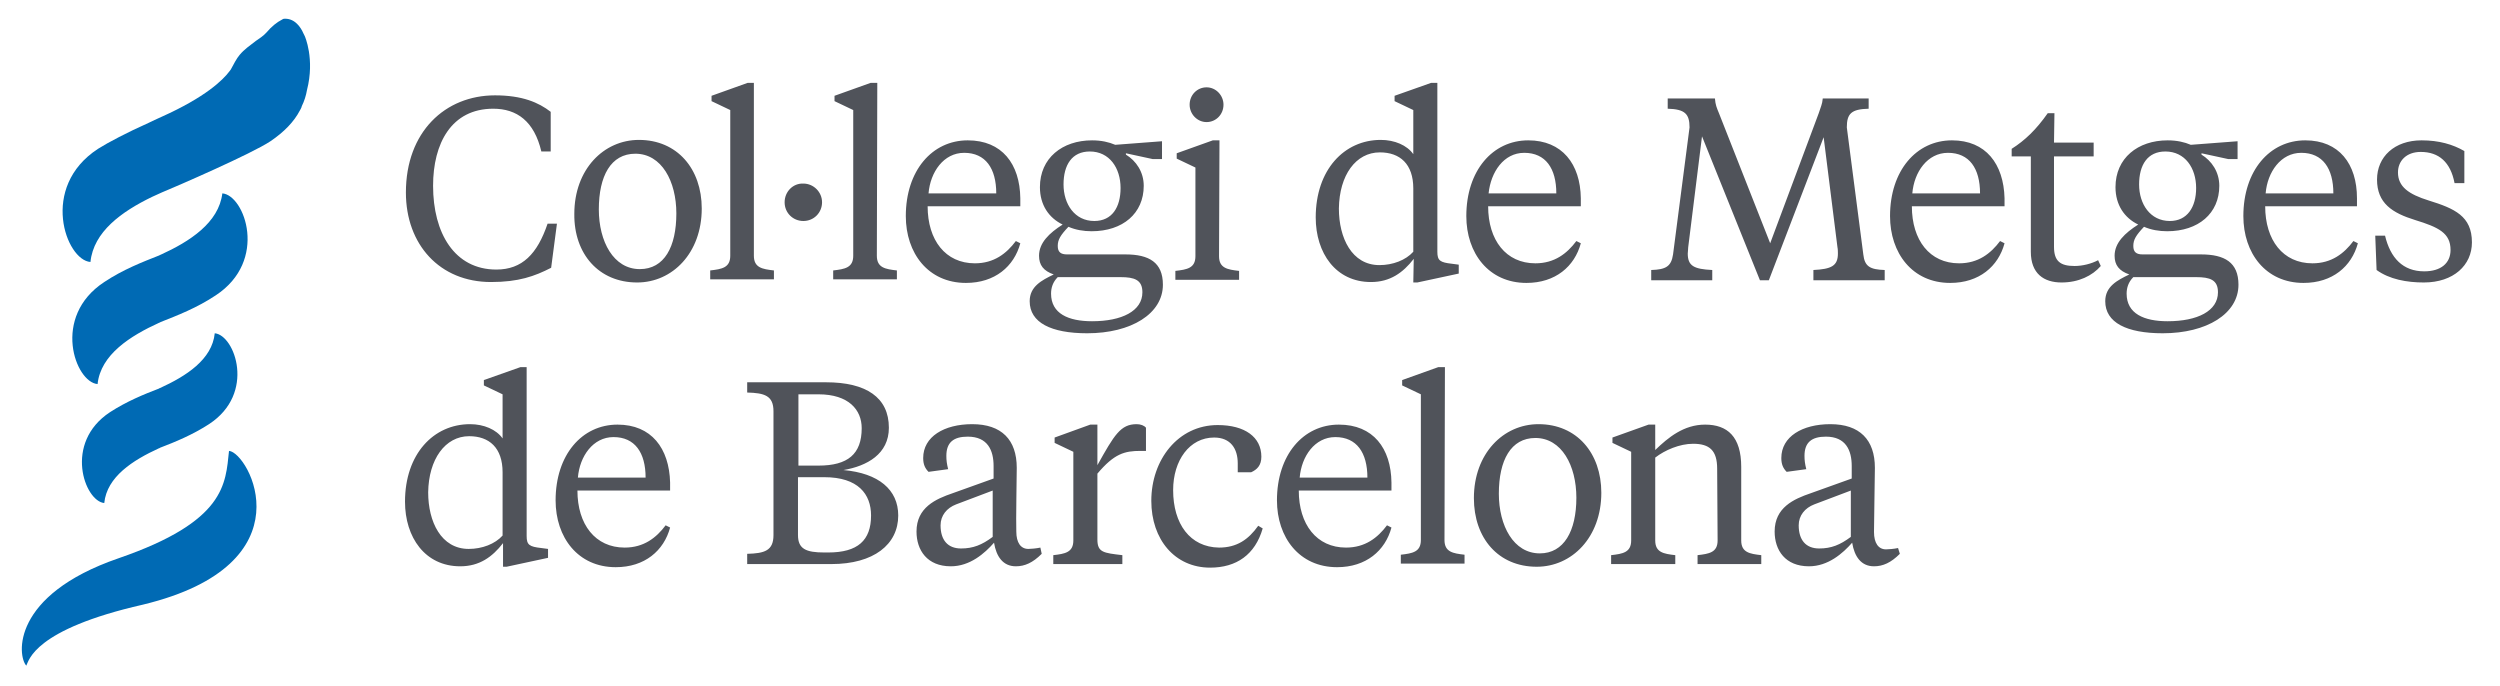<?xml version="1.0" encoding="utf-8"?>
<!-- Generator: Adobe Illustrator 25.2.3, SVG Export Plug-In . SVG Version: 6.00 Build 0)  -->
<svg version="1.1" id="Capa_1" xmlns="http://www.w3.org/2000/svg" xmlns:xlink="http://www.w3.org/1999/xlink" x="0px" y="0px"
	 viewBox="0 0 561.1 153.9" style="enable-background:new 0 0 561.1 153.9;" xml:space="preserve">
<style type="text/css">
	.st0{fill:#50535A;}
	.st1{fill:#006AB4;}
</style>
<g>
	<path class="st0" d="M420.8,105c0-6.3-3.4-9.8-10-9.8c-6.3,0-11,2.8-11,7.6c0,1.4,0.4,2.3,1.2,3.1l4.4-0.6c-0.3-1.2-0.4-2-0.4-3
		c0-3,1.6-4.3,4.8-4.3c4.5,0,5.8,3.1,5.8,6.6v2.8l-9.2,3.3c-3.8,1.3-8.1,3.2-8.1,8.6c0,4.2,2.4,7.8,7.7,7.8c4.3,0,7.6-2.9,9.7-5.3
		c0.5,3.1,2,5.3,4.9,5.3c2,0,3.8-0.8,5.8-2.8L426,123c-0.9,0.2-2.2,0.3-2.7,0.3c-1.7,0-2.7-1.4-2.7-3.9
		C420.6,117,420.8,106.9,420.8,105 M408.3,123.1c-3,0-4.6-1.9-4.6-5.2c0-2.2,1.4-3.9,3.5-4.7l8.2-3.1v10.4
		C413,122.3,411,123.1,408.3,123.1 M385.5,121.3c0,2.7-1.9,3-4.5,3.3v2h14.3v-2c-2.6-0.3-4.5-0.6-4.5-3.3v-16.5
		c0-6.8-3.1-9.5-8.1-9.5c-4.8,0-8.3,2.9-11.2,5.7v-5.7h-1.5l-8.1,2.9v1.2l4.2,2v19.9c0,2.7-1.9,3-4.5,3.3v2H376v-2
		c-2.6-0.3-4.5-0.6-4.5-3.3v-18.6c2.2-1.7,5.5-3.1,8.5-3.1c3.7,0,5.4,1.5,5.4,5.6L385.5,121.3L385.5,121.3z M344.9,127.2
		c7.9,0,14.5-6.6,14.5-16.6c0-8.9-5.5-15.4-14.1-15.4c-7.9,0-14.5,6.6-14.5,16.6C330.8,120.8,336.3,127.2,344.9,127.2 M345.6,124.2
		c-5.9,0-9.2-6.2-9.2-13.4c0-7.5,2.7-12.5,8.2-12.5c5.9,0,9.2,6.2,9.2,13.4C353.8,119.2,351,124.2,345.6,124.2 M324.3,82.4h-1.5
		l-8.1,2.9v1.2l4.2,2v32.7c0,2.7-1.9,3-4.5,3.3v2h14.3v-2c-2.6-0.3-4.5-0.6-4.5-3.3L324.3,82.4L324.3,82.4z M299.7,98.1
		c4.8,0,7.2,3.5,7.2,9.1h-15.2C292.1,102.4,295.1,98.1,299.7,98.1 M300.5,95.3c-8,0-13.9,6.8-13.9,17c0,8.3,5,15,13.5,15
		c6.5,0,10.8-3.7,12.2-8.9l-1-0.5c-2.1,2.8-4.9,5-9.2,5c-6.6,0-10.6-5.2-10.6-12.8h20.8v-1.8C312.2,100.6,308.2,95.3,300.5,95.3
		 M263.3,110c0-6.7,3.7-11.8,9.2-11.8c3.7,0,5.3,2.5,5.3,5.8v2h3c1.3-0.6,2.3-1.5,2.3-3.5c0-4.4-3.7-7.1-9.8-7.1
		c-8.9,0-14.9,7.8-14.9,17c0,8.7,5.3,15,13.2,15c5.9,0,10.1-2.9,11.8-8.8l-1-0.6c-2.2,3.1-4.8,4.9-8.8,4.9
		C267.1,122.8,263.3,117.6,263.3,110 M246.2,95.3h-1.5l-8,2.9v1.2l4.2,2v19.9c0,2.7-1.9,3-4.5,3.3v2h15.5v-2
		c-4.2-0.5-5.6-0.6-5.6-3.5v-14.8c3.8-4.5,6.1-5.1,9.7-5.1h1.2v-5.2c-0.4-0.5-1.2-0.8-2.1-0.8c-3.6,0-5,2.4-8.8,9.2V95.3z
		 M228.2,105c0-6.3-3.4-9.8-10-9.8c-6.3,0-11,2.8-11,7.6c0,1.4,0.4,2.3,1.2,3.1l4.4-0.6c-0.3-1.2-0.4-2-0.4-3c0-3,1.6-4.3,4.8-4.3
		c4.5,0,5.8,3.1,5.8,6.6v2.8l-9.2,3.3c-3.8,1.3-8.1,3.2-8.1,8.6c0,4.2,2.4,7.8,7.7,7.8c4.3,0,7.6-2.9,9.7-5.3c0.5,3.1,2,5.3,4.9,5.3
		c2,0,3.8-0.8,5.8-2.8l-0.3-1.4c-0.9,0.2-2.2,0.3-2.7,0.3c-1.7,0-2.7-1.4-2.7-3.9C228,117,228.2,106.9,228.2,105 M215.7,123.1
		c-3,0-4.6-1.9-4.6-5.2c0-2.2,1.4-3.9,3.5-4.7l8.2-3.1v10.4C220.4,122.3,218.4,123.1,215.7,123.1 M183.7,88.5c6.8,0,9.7,3.5,9.7,7.6
		c0,5.8-3.1,8.4-9.7,8.4h-4.5v-16H183.7z M185,107.1c7.6,0,10.5,3.8,10.5,8.6c0,5.6-3,8.3-9.6,8.3H185c-4.1,0-5.9-0.8-5.9-3.9v-13
		H185z M167.7,126.6h18.9c9.5,0,15-4.4,15-10.9c0-5.8-4.4-9.5-12.3-10.2c5.3-0.9,10.2-3.6,10.2-9.5c0-6.8-5.1-10.2-14.1-10.2h-17.7
		v2.3c3.9,0.1,5.9,0.7,5.9,4.2v27.8c0,3.5-2,4.1-5.9,4.2L167.7,126.6L167.7,126.6z M137.7,98.1c4.8,0,7.2,3.5,7.2,9.1h-15.2
		C130.1,102.4,133.1,98.1,137.7,98.1 M138.6,95.3c-8,0-13.9,6.8-13.9,17c0,8.3,5,15,13.5,15c6.5,0,10.8-3.7,12.2-8.9l-1-0.5
		c-2.1,2.8-4.9,5-9.2,5c-6.6,0-10.6-5.2-10.6-12.8h20.8v-1.8C150.2,100.6,146.2,95.3,138.6,95.3 M105.3,97.9c4.5,0,7.5,2.6,7.5,8.1
		v14.2c-1.7,1.9-4.6,3-7.6,3c-6.2,0-9.1-6.1-9.1-12.7C96.2,103.1,99.9,97.9,105.3,97.9 M112.8,127.2h0.9l9.3-2v-2l-1.5-0.2
		c-2.7-0.3-3.3-0.7-3.3-2.7V82.4h-1.4l-8.2,2.9v1.2l4.2,2v9.9c-1.4-2-4.2-3.2-7.3-3.2c-8.2,0-14.6,6.7-14.6,17.4
		c0,8,4.5,14.5,12.4,14.5c4.3,0,7.2-2.1,9.6-5.2V127.2z"/>
	<path class="st0" d="M544,63.4c6.7,0,10.8-3.9,10.8-9c0-5.9-3.9-7.6-9.7-9.4c-4.5-1.4-6.9-3.1-6.9-6.3c0-2.6,1.9-4.6,5.1-4.6
		c4.1,0,6.7,2.3,7.6,7h2.2v-7.2c-2.6-1.5-5.7-2.4-9.6-2.4c-6.1,0-10,3.7-10,8.8c0,5.3,3.4,7.5,8.6,9.1c5.2,1.6,7.9,2.9,7.9,6.7
		c0,3-2.2,4.8-5.9,4.8c-4.8,0-7.6-3-8.8-8h-2.2l0.3,7.7C536.3,62.7,540.2,63.4,544,63.4 M516.5,34.3c4.8,0,7.2,3.5,7.2,9.1h-15.2
		C508.9,38.6,511.9,34.3,516.5,34.3 M517.4,31.5c-8,0-13.9,6.8-13.9,17c0,8.3,5,15,13.5,15c6.5,0,10.8-3.7,12.2-8.9l-1-0.5
		c-2.1,2.8-4.9,5-9.2,5c-6.6,0-10.6-5.2-10.6-12.8H529v-1.8C529,36.8,525,31.5,517.4,31.5 M487,49.6c-4.4,0-6.9-3.8-6.9-8.2
		c0-4.4,1.9-7.4,5.9-7.4c4.4,0,6.9,3.7,6.9,8.2C492.9,46.5,490.9,49.6,487,49.6 M492.9,62.2c3.1,0,4.9,0.6,4.9,3.4
		c0,4.2-4.6,6.5-11.3,6.5c-5.3,0-9.2-1.7-9.2-6.2c0-1.3,0.4-2.6,1.5-3.7C478.7,62.2,492.9,62.2,492.9,62.2z M486.4,51.9
		c7,0,11.7-4,11.7-10.2c0-3.1-1.7-5.6-4-7v-0.3l6,1.3h2.1v-4l-10.5,0.8c-1.4-0.6-3.1-1-5.2-1c-6.7,0-11.7,4-11.7,10.5
		c0,4,2,6.9,5.1,8.4c-3,1.9-5.3,4.1-5.3,7c0,2.1,1,3.4,3.3,4.2c-2.7,1.3-5.4,2.7-5.4,6c0,4.8,4.8,7.2,12.9,7.2c9.9,0,17-4.4,17-10.9
		c0-5-3.1-6.8-8.4-6.8h-13.1c-1.4,0-2.1-0.5-2.1-1.9s0.6-2.4,2.4-4.3C482.8,51.6,484.6,51.9,486.4,51.9 M461.1,25.4h-1.5
		c-2.6,3.7-5.1,6.1-8.1,8v1.7h4.3v21.4c0,4.9,2.9,6.9,6.9,6.9c3.8,0,6.9-1.5,8.8-3.7l-0.6-1.3c-1.5,0.8-3.5,1.3-5.3,1.3
		c-3.2,0-4.6-1.1-4.6-4.3V35.1h8.9v-3.1h-8.9L461.1,25.4L461.1,25.4z M437.2,34.3c4.8,0,7.2,3.5,7.2,9.1h-15.2
		C429.6,38.6,432.6,34.3,437.2,34.3 M438.1,31.5c-8,0-13.9,6.8-13.9,17c0,8.3,5,15,13.5,15c6.5,0,10.8-3.7,12.2-8.9l-1-0.5
		c-2.1,2.8-4.9,5-9.2,5c-6.6,0-10.6-5.2-10.6-12.8h20.8v-1.8C449.7,36.8,445.7,31.5,438.1,31.5 M412.4,55.5c0.1,0.4,0.1,1.2,0.1,1.4
		c0,2.8-1.5,3.5-5.5,3.7v2.3h16v-2.3c-3.3-0.1-4.5-0.8-4.8-3.5l-3.7-28.5c0-3.1,1-4.1,4.9-4.2v-2.3h-10.3c-0.1,1.3-0.5,2-0.9,3.3
		l-10.9,29.2l-11.5-29.2c-0.5-1.2-0.8-1.9-0.9-3.3h-10.6v2.3c3.9,0.1,4.9,1.2,4.9,4.2l-3.7,28.5c-0.4,2.7-1.6,3.4-4.9,3.5v2.3h13.7
		v-2.3c-4.1-0.2-5.5-0.9-5.5-3.7c0-0.2,0.1-1,0.1-1.4l3.1-24.9l13,32.3h2l12.3-32.1L412.4,55.5z M342.1,34.3c4.8,0,7.2,3.5,7.2,9.1
		h-15.2C334.6,38.6,337.5,34.3,342.1,34.3 M343,31.5c-8,0-13.9,6.8-13.9,17c0,8.3,5,15,13.5,15c6.5,0,10.8-3.7,12.2-8.9l-1-0.5
		c-2.1,2.8-4.9,5-9.2,5c-6.6,0-10.6-5.2-10.6-12.8h20.8v-1.8C354.7,36.8,350.6,31.5,343,31.5 M309.7,34.2c4.5,0,7.5,2.6,7.5,8.1
		v14.2c-1.7,1.9-4.6,3-7.6,3c-6.2,0-9.1-6.1-9.1-12.7C300.6,39.3,304.3,34.2,309.7,34.2 M317.2,63.4h0.9l9.3-2v-2l-1.5-0.2
		c-2.7-0.3-3.3-0.7-3.3-2.7V18.6h-1.4l-8.2,2.9v1.2l4.2,2v9.9c-1.4-2-4.2-3.2-7.3-3.2c-8.2,0-14.6,6.7-14.6,17.4
		c0,8,4.5,14.5,12.4,14.5c4.3,0,7.2-2.1,9.6-5.2L317.2,63.4L317.2,63.4z M270.8,27.4c2.1,0,3.8-1.7,3.8-3.9c0-2.1-1.7-3.9-3.8-3.9
		s-3.8,1.7-3.8,3.9C267,25.6,268.7,27.4,270.8,27.4 M273.7,31.5h-1.5l-8.1,2.9v1.2l4.2,2v19.9c0,2.7-1.9,3-4.5,3.3v2h14.3v-2
		c-2.6-0.3-4.5-0.6-4.5-3.3L273.7,31.5L273.7,31.5z M245.6,49.6c-4.4,0-6.9-3.8-6.9-8.2c0-4.4,1.9-7.4,5.9-7.4
		c4.4,0,6.9,3.7,6.9,8.2C251.5,46.5,249.6,49.6,245.6,49.6 M251.5,62.2c3.1,0,4.9,0.6,4.9,3.4c0,4.2-4.6,6.5-11.3,6.5
		c-5.3,0-9.2-1.7-9.2-6.2c0-1.3,0.4-2.6,1.5-3.7C237.4,62.2,251.5,62.2,251.5,62.2z M245,51.9c7,0,11.7-4,11.7-10.2
		c0-3.1-1.7-5.6-4-7v-0.3l6,1.3h2.1v-4l-10.5,0.8c-1.4-0.6-3.1-1-5.2-1c-6.7,0-11.7,4-11.7,10.5c0,4,2,6.9,5.1,8.4
		c-3,1.9-5.3,4.1-5.3,7c0,2.1,1,3.4,3.3,4.2c-2.7,1.3-5.4,2.7-5.4,6c0,4.8,4.8,7.2,12.9,7.2c9.9,0,17-4.4,17-10.9
		c0-5-3.1-6.8-8.4-6.8h-13.1c-1.4,0-2.1-0.5-2.1-1.9s0.6-2.4,2.4-4.3C241.4,51.6,243.2,51.9,245,51.9 M216.4,34.3
		c4.8,0,7.2,3.5,7.2,9.1h-15.2C208.8,38.6,211.8,34.3,216.4,34.3 M217.2,31.5c-8,0-13.9,6.8-13.9,17c0,8.3,5,15,13.5,15
		c6.5,0,10.8-3.7,12.2-8.9l-1-0.5c-2.1,2.8-4.9,5-9.2,5c-6.6,0-10.6-5.2-10.6-12.8h20.8v-1.8C228.9,36.8,224.9,31.5,217.2,31.5
		 M196.9,18.6h-1.5l-8.1,2.9v1.2l4.2,2v32.7c0,2.7-1.9,3-4.5,3.3v2h14.3v-2c-2.6-0.3-4.5-0.6-4.5-3.3L196.9,18.6L196.9,18.6z
		 M176.1,45.4c0,2.4,1.9,4.2,4.2,4.2c2.4,0,4.2-1.9,4.2-4.2s-1.9-4.2-4.2-4.2C178,41.1,176.1,43,176.1,45.4 M169.3,18.6h-1.5
		l-8.1,2.9v1.2l4.2,2v32.7c0,2.7-1.9,3-4.5,3.3v2h14.3v-2c-2.6-0.3-4.5-0.6-4.5-3.3V18.6z M143,63.4c7.9,0,14.5-6.6,14.5-16.6
		c0-8.9-5.5-15.4-14.1-15.4c-7.9,0-14.5,6.6-14.5,16.6C128.8,57,134.4,63.4,143,63.4 M143.6,60.4c-5.9,0-9.2-6.2-9.2-13.4
		c0-7.5,2.7-12.5,8.2-12.5c5.9,0,9.2,6.2,9.2,13.4C151.8,55.4,149.1,60.4,143.6,60.4 M111.4,60.5c-9.4,0-14.2-8.2-14.2-18.8
		c0-9.5,4.1-17.3,13.5-17.3c5.3,0,9.2,2.8,10.8,9.6h2.1v-8.9c-2.7-2.1-6.4-3.7-12.5-3.7c-11.2,0-20,8.2-20,21.8
		c0,11.7,7.6,20.1,19.1,20.1c6.2,0,9.8-1.3,13.5-3.2l1.3-9.9h-2.1C120.6,57,117.2,60.5,111.4,60.5"/>
	<path class="st1" d="M26.6,125.3c-24.1,8.3-22.7,21.9-20.7,24.1c0.6-1.1,1.6-8.1,26.2-13.7c37.6-9.1,23.7-34.2,19.3-34.5
		C50.6,108.6,50.7,117,26.6,125.3 M21.9,86.2c0.7-6.6,7.3-10.8,13.9-13.8c-7.2,2.8,0,0,0,0c0,0,0,0,0,0c0.1,0,0.1,0,0.2-0.1
		c3.8-1.5,8.2-3.2,12.4-6c11.9-7.8,6.5-22.5,1.5-22.9C49.1,50,42.6,54.2,36,57.2c7.2-2.8,0,0,0,0c0,0,0,0,0,0c-0.1,0-0.1,0-0.2,0.1
		c-3.8,1.5-8.2,3.2-12.4,6C11.5,71.1,16.9,85.8,21.9,86.2 M23.4,112.9c0.6-5.9,6.4-9.6,12.3-12.3c-6.4,2.5,0,0,0,0c0,0,0,0,0,0
		c0.1,0,0.1,0,0.2-0.1c3.4-1.3,7.3-2.9,11-5.3c10.6-6.9,5.8-20,1.3-20.4c-0.6,5.9-6.4,9.6-12.3,12.3c6.4-2.5,0,0,0,0c0,0,0,0,0,0
		c-0.1,0-0.1,0-0.2,0.1c-3.4,1.3-7.3,2.9-11,5.3C14.2,99.4,19,112.5,23.4,112.9 M68.4,8.1C68.3,8.1,68.3,8.1,68.4,8.1
		c-0.1-0.2-0.2-0.4-0.3-0.6c-0.6-1.4-1.9-3.3-4.1-3.3c-0.5,0-0.5,0.1-0.7,0.2c-1.2,0.6-2.4,1.6-3.5,2.9c-0.7,0.8-1.7,1.4-2.4,1.9
		c-1.3,1-2.6,1.9-3.6,3.1c-0.7,0.8-1.4,2.2-2,3.3c-0.1,0.1-0.2,0.3-0.3,0.4c-1.5,2-5.4,5.8-15.2,10.2c-1.2,0.5-2.1,1-3,1.4
		c-4.7,2.1-9.1,4.4-11.3,5.8C8.8,42,14.8,58.4,20.3,58.8c0.7-6.8,7-11.3,13.8-14.6l2.2-1c3.4-1.4,20.2-8.7,24.4-11.5
		c3.1-2.1,5.3-4.4,6.6-6.9c0.1-0.2,0.3-0.5,0.4-0.8c0,0,0-0.1,0-0.1c0.6-1.2,1-2.5,1.2-3.7C70.7,13.2,68.4,8.1,68.4,8.1"/>
</g>
</svg>
